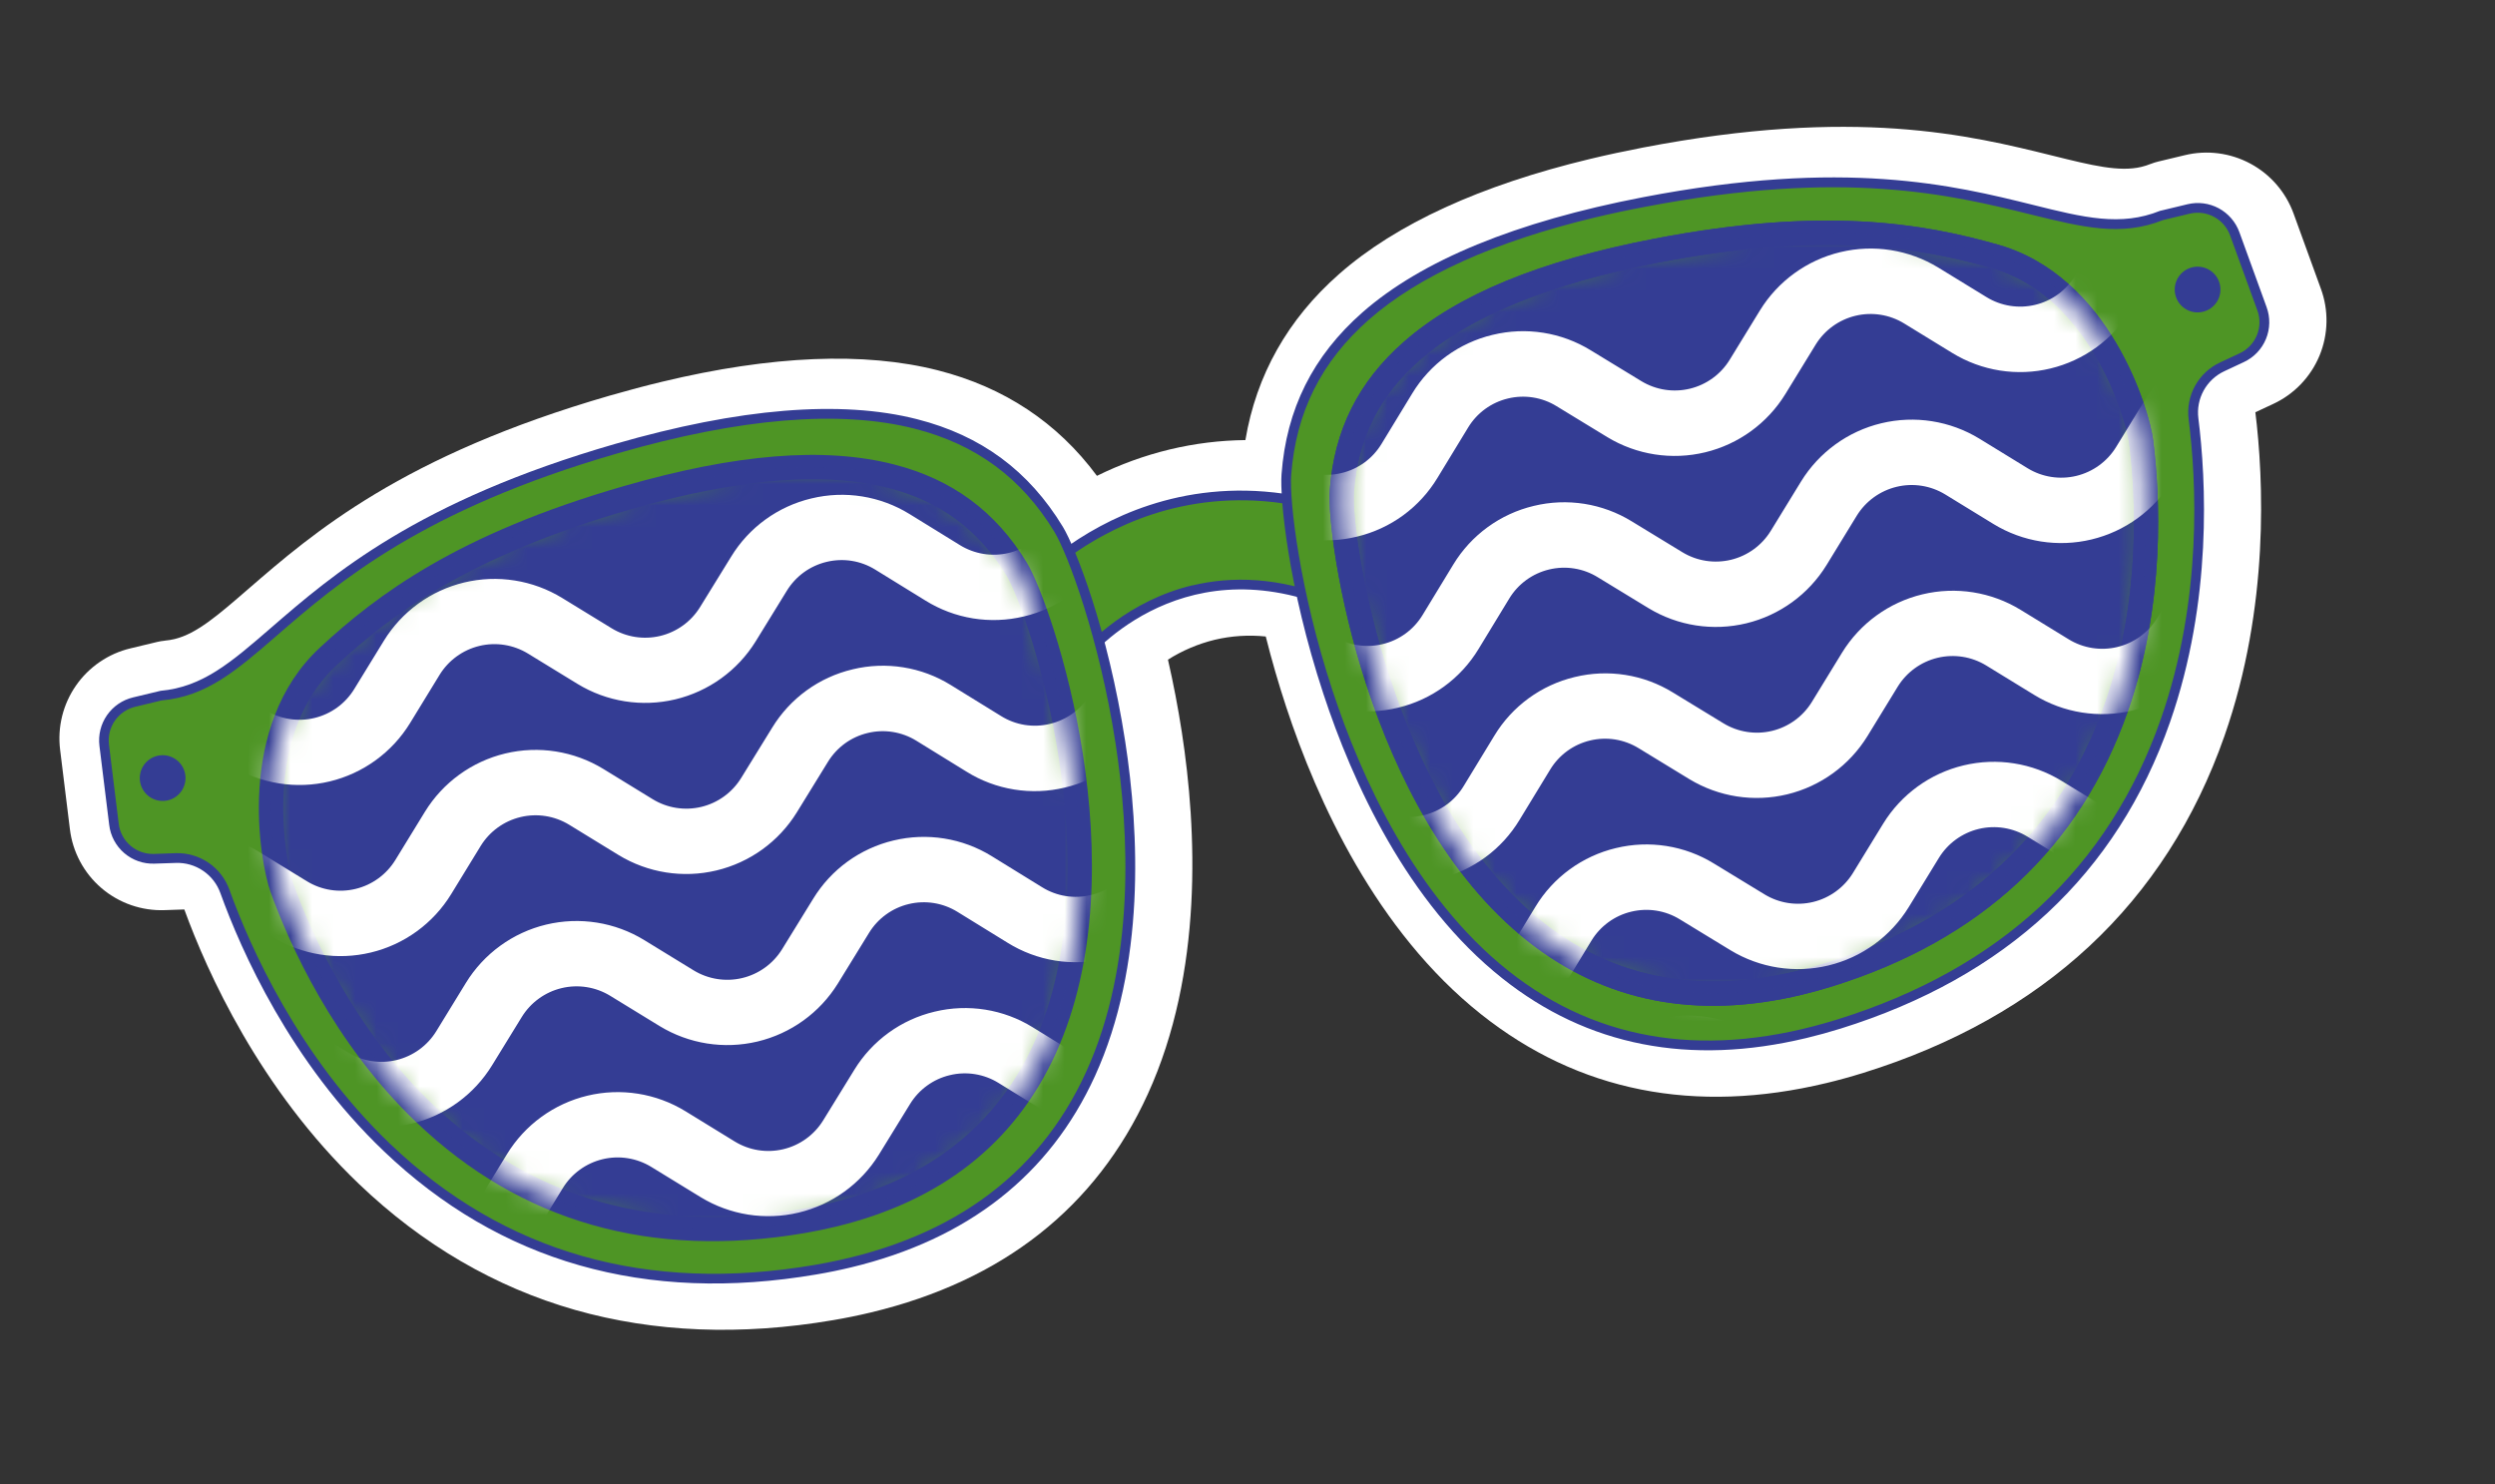 <?xml version="1.0" encoding="UTF-8"?> <svg xmlns="http://www.w3.org/2000/svg" width="116" height="69" viewBox="0 0 116 69" fill="none"><rect x="0" y="0" width="116" height="69" fill="#333333" stroke="none"/> <path d="M84.921 50.354C78.788 51.827 73.381 50.75 68.853 47.152C63.986 43.283 61.242 37.248 59.799 32.868C59.443 31.788 59.125 30.691 58.849 29.593C58.055 29.511 57.252 29.562 56.476 29.746C55.706 29.934 54.972 30.246 54.302 30.669C54.556 31.777 54.771 32.904 54.946 34.033C55.649 38.592 55.945 45.214 53.363 50.872C50.962 56.132 46.635 59.545 40.501 61.018C39.93 61.155 39.34 61.276 38.744 61.377C34.454 62.11 30.412 61.948 26.733 60.902C23.024 59.844 19.643 57.873 16.687 55.045C12.07 50.63 9.628 45.19 8.57 42.284L7.669 42.315C6.592 42.358 5.538 41.992 4.718 41.292C3.898 40.591 3.373 39.607 3.248 38.537L2.795 34.861C2.665 33.81 2.926 32.749 3.529 31.879C4.132 31.009 5.035 30.391 6.064 30.145L7.31 29.846C7.422 29.819 7.537 29.8 7.653 29.789L7.667 29.785C7.817 29.772 7.966 29.748 8.113 29.713C9.14 29.467 10.139 28.601 11.522 27.403C14.553 24.777 18.703 21.18 28.372 18.387C29.193 18.151 30.002 17.936 30.786 17.748C35.877 16.525 40.191 16.348 43.606 17.218C46.691 18.004 49.171 19.652 51 22.124C52.078 21.591 53.213 21.179 54.383 20.897C55.536 20.62 56.717 20.474 57.902 20.461C58.411 17.432 59.873 14.838 62.262 12.739C64.909 10.411 68.834 8.613 73.928 7.39C74.709 7.203 75.529 7.027 76.366 6.865C86.25 4.964 91.581 6.284 95.473 7.248C97.249 7.689 98.532 8.006 99.561 7.759C99.707 7.723 99.851 7.677 99.991 7.621L100.004 7.618C100.112 7.575 100.223 7.54 100.335 7.513L101.582 7.214C102.611 6.966 103.695 7.107 104.628 7.608C105.56 8.109 106.275 8.936 106.636 9.932L107.9 13.412C108.274 14.423 108.253 15.539 107.841 16.535C107.428 17.531 106.655 18.335 105.676 18.786L104.859 19.167C105.236 22.239 105.531 28.195 103.42 34.223C102.07 38.085 99.954 41.375 97.129 44.002C94.326 46.609 90.798 48.587 86.641 49.879C86.062 50.059 85.481 50.22 84.914 50.356L84.921 50.354Z" fill="white"></path> <path d="M63.18 28.153C62.761 28.254 62.32 28.221 61.921 28.058C54.625 25.09 50.317 30.568 50.137 30.802L50.144 30.792L46.836 28.318C46.998 28.1 48.507 26.148 51.266 24.666C53.877 23.264 58.116 22.05 63.478 24.231C63.883 24.396 64.225 24.685 64.455 25.057C64.685 25.429 64.791 25.864 64.758 26.3C64.725 26.736 64.554 27.151 64.271 27.484C63.987 27.817 63.605 28.051 63.18 28.153Z" fill="#4E9525"></path> <path d="M63.233 28.372C62.768 28.484 62.279 28.447 61.837 28.265C54.699 25.363 50.493 30.71 50.316 30.939C50.28 30.986 50.226 31.017 50.167 31.025C50.108 31.033 50.048 31.017 50.001 30.981C49.981 30.967 49.965 30.949 49.951 30.929L46.703 28.498C46.679 28.48 46.659 28.459 46.643 28.433C46.627 28.408 46.617 28.38 46.612 28.351C46.607 28.321 46.608 28.291 46.615 28.263C46.622 28.234 46.635 28.206 46.652 28.182C46.818 27.96 48.353 25.971 51.155 24.466C53.81 23.041 58.117 21.807 63.558 24.02C64.008 24.203 64.388 24.523 64.644 24.936C64.901 25.348 65.019 25.831 64.983 26.315C64.947 26.799 64.758 27.259 64.443 27.629C64.128 27.998 63.705 28.259 63.233 28.372ZM55.446 27.217C57.241 26.786 59.444 26.807 62.005 27.843C62.453 28.005 62.946 27.987 63.38 27.793C63.815 27.6 64.158 27.245 64.337 26.804C64.516 26.363 64.517 25.87 64.34 25.428C64.163 24.986 63.822 24.63 63.388 24.434C58.107 22.288 53.936 23.481 51.366 24.86C49.756 25.718 48.325 26.876 47.15 28.271L50.106 30.48C50.631 29.863 52.483 27.922 55.444 27.211L55.446 27.217Z" fill="#343D94"></path> <path d="M49.218 24.613C46.506 20.145 41.101 17.266 28.654 20.862C13.391 25.27 12.551 31.892 7.478 32.348L6.232 32.647C5.795 32.752 5.412 33.015 5.155 33.384C4.899 33.754 4.788 34.205 4.843 34.651L5.296 38.326C5.352 38.78 5.576 39.196 5.924 39.493C6.271 39.79 6.717 39.947 7.174 39.931L8.172 39.897C8.667 39.881 9.155 40.022 9.565 40.301C9.975 40.579 10.286 40.98 10.454 41.447C12.314 46.601 19.525 62.172 37.915 59.034C59.885 55.284 51.141 27.781 49.218 24.613Z" fill="#4E9525"></path> <path d="M39.565 58.926C39.044 59.051 38.508 59.161 37.957 59.254C30.007 60.611 23.238 58.679 17.834 53.512C13.501 49.369 11.22 44.222 10.246 41.523C10.095 41.1 9.813 40.737 9.441 40.485C9.07 40.233 8.628 40.105 8.179 40.121L7.182 40.154C6.668 40.173 6.167 39.998 5.777 39.664C5.387 39.33 5.137 38.861 5.077 38.351L4.623 34.676C4.561 34.175 4.686 33.668 4.974 33.253C5.262 32.838 5.692 32.544 6.183 32.426L7.43 32.127L7.461 32.119C9.421 31.944 10.752 30.791 12.594 29.195C15.471 26.705 19.402 23.296 28.594 20.641C34.371 18.973 39.098 18.583 42.646 19.492C45.619 20.251 47.833 21.887 49.415 24.492C49.989 25.434 51.51 29.254 52.314 34.471C52.97 38.727 53.259 44.88 50.908 50.03C48.804 54.637 44.993 57.623 39.565 58.926ZM6.283 32.862C5.9 32.954 5.564 33.184 5.34 33.508C5.115 33.832 5.018 34.227 5.066 34.618L5.519 38.294C5.566 38.693 5.761 39.059 6.067 39.32C6.372 39.581 6.764 39.717 7.166 39.702L8.163 39.667C8.707 39.649 9.243 39.804 9.693 40.11C10.143 40.416 10.484 40.857 10.667 41.37C11.629 44.035 13.877 49.107 18.143 53.187C23.438 58.25 30.078 60.143 37.878 58.811C44.012 57.763 48.254 54.749 50.492 49.848C52.797 44.798 52.509 38.738 51.863 34.544C51.113 29.679 49.643 25.752 49.024 24.73C47.506 22.23 45.383 20.66 42.529 19.932C39.06 19.046 34.416 19.431 28.714 21.078C19.615 23.706 15.724 27.078 12.883 29.539C10.982 31.186 9.607 32.377 7.511 32.566L6.283 32.862Z" fill="#343D94"></path> <path d="M38.844 57.036C38.375 57.149 37.894 57.248 37.399 57.332C30.277 58.547 24.205 56.814 19.357 52.177C15.486 48.473 13.45 43.883 12.58 41.475C12.085 40.102 10.935 33.762 14.876 30.107C17.529 27.647 21.277 24.831 28.985 22.606C34.21 21.097 38.322 20.765 41.555 21.591C44.27 22.284 46.294 23.779 47.741 26.16C48.925 28.113 53.052 40.291 49.076 49C47.177 53.163 43.737 55.862 38.844 57.036ZM31.313 23.154C30.656 23.312 29.985 23.49 29.3 23.687C21.82 25.848 18.2 28.562 15.645 30.933C12.14 34.187 13.273 40.068 13.643 41.091C14.479 43.406 16.434 47.819 20.138 51.362C24.715 55.738 30.46 57.374 37.212 56.221C42.49 55.32 46.138 52.733 48.056 48.532C51.786 40.354 47.868 28.538 46.781 26.744C45.496 24.627 43.697 23.298 41.281 22.681C38.701 22.024 35.355 22.184 31.313 23.154Z" fill="#343D94"></path> <path d="M7.81 37.21C8.381 37.072 8.733 36.498 8.596 35.928C8.459 35.356 7.885 35.005 7.314 35.142C6.743 35.279 6.391 35.853 6.528 36.424C6.665 36.995 7.239 37.347 7.81 37.21Z" fill="#343D94"></path> <mask id="mask0" style="mask-type:alpha" maskUnits="userSpaceOnUse" x="12" y="21" width="39" height="37"> <path d="M47.259 26.452C44.87 22.516 40.106 19.98 29.141 23.147C21.233 25.43 17.646 28.306 15.259 30.52C11.375 34.124 12.805 40.439 13.11 41.283C14.749 45.824 21.102 59.542 37.304 56.777C56.662 53.473 48.952 29.244 47.259 26.452Z" fill="#231F20"></path> </mask> <g mask="url(#mask0)"> <path d="M47.259 26.452C44.87 22.516 40.106 19.98 29.141 23.147C21.233 25.43 17.646 28.306 15.259 30.52C11.375 34.124 12.805 40.439 13.11 41.283C14.749 45.824 21.102 59.542 37.304 56.777C56.662 53.473 48.952 29.244 47.259 26.452Z" fill="#343D94"></path> <path d="M64.455 26.587C64.26 26.634 64.058 26.641 63.861 26.609C63.664 26.577 63.474 26.506 63.305 26.4L56.959 22.512C56.282 22.098 55.468 21.97 54.697 22.155C53.925 22.34 53.259 22.824 52.844 23.5L51.346 25.945C50.934 26.622 50.391 27.21 49.75 27.676C49.109 28.142 48.382 28.476 47.611 28.659L47.599 28.662C46.826 28.848 46.024 28.878 45.24 28.752C44.456 28.625 43.704 28.343 43.029 27.924C42.266 27.451 41.463 26.956 40.695 26.485C40.361 26.278 39.989 26.139 39.601 26.077C39.213 26.015 38.816 26.031 38.434 26.123C38.052 26.214 37.692 26.379 37.374 26.609C37.057 26.84 36.788 27.131 36.583 27.465C36.109 28.237 35.609 29.048 35.134 29.819C34.294 31.176 32.95 32.146 31.398 32.516C29.845 32.886 28.209 32.627 26.847 31.795L24.552 30.39C23.875 29.975 23.062 29.846 22.29 30.031C21.518 30.217 20.852 30.701 20.437 31.377L19.066 33.617C18.652 34.292 18.109 34.88 17.468 35.345C16.827 35.811 16.1 36.146 15.33 36.331C14.559 36.516 13.76 36.547 12.977 36.423C12.195 36.299 11.444 36.023 10.769 35.608L8.486 34.217C7.809 33.804 6.996 33.676 6.225 33.861C5.454 34.046 4.787 34.53 4.372 35.205L0.637 41.3C0.534 41.474 0.397 41.625 0.236 41.745C0.074 41.865 -0.11 41.952 -0.306 42C-0.501 42.049 -0.704 42.058 -0.904 42.027C-1.103 41.996 -1.294 41.926 -1.465 41.821C-1.637 41.715 -1.786 41.577 -1.904 41.414C-2.022 41.25 -2.106 41.065 -2.152 40.869C-2.198 40.673 -2.204 40.469 -2.17 40.271C-2.137 40.072 -2.064 39.882 -1.956 39.712L1.778 33.617C2.616 32.254 3.959 31.279 5.515 30.905C7.07 30.532 8.71 30.791 10.075 31.625L12.357 33.023C12.692 33.229 13.064 33.366 13.452 33.428C13.84 33.49 14.237 33.474 14.619 33.382C15.001 33.291 15.362 33.124 15.68 32.893C15.997 32.662 16.267 32.37 16.471 32.035L17.844 29.797C18.258 29.121 18.801 28.534 19.442 28.068C20.083 27.602 20.81 27.267 21.58 27.082C22.351 26.897 23.15 26.866 23.933 26.99C24.715 27.114 25.466 27.391 26.141 27.805L28.435 29.21C29.111 29.623 29.922 29.751 30.692 29.568C31.462 29.384 32.128 28.904 32.545 28.231C33.02 27.461 33.519 26.652 33.993 25.882C34.405 25.206 34.947 24.619 35.587 24.155C36.228 23.69 36.954 23.357 37.724 23.174L37.733 23.172C38.503 22.987 39.302 22.955 40.084 23.081C40.866 23.206 41.616 23.485 42.289 23.901C43.057 24.374 43.864 24.871 44.629 25.344C44.964 25.551 45.337 25.69 45.726 25.753C46.114 25.816 46.512 25.801 46.895 25.71C47.278 25.619 47.64 25.453 47.959 25.222C48.278 24.99 48.548 24.698 48.754 24.363L50.252 21.918C51.089 20.555 52.433 19.58 53.988 19.206C55.544 18.833 57.184 19.092 58.549 19.926L64.894 23.814C65.149 23.972 65.351 24.202 65.476 24.474C65.601 24.747 65.642 25.05 65.595 25.346C65.548 25.642 65.414 25.918 65.211 26.138C65.008 26.358 64.744 26.514 64.453 26.584L64.455 26.587Z" fill="white"></path> <path d="M66.365 34.543C66.17 34.589 65.968 34.597 65.771 34.565C65.573 34.532 65.384 34.462 65.215 34.356L58.868 30.468C58.192 30.054 57.378 29.925 56.607 30.11C55.835 30.296 55.169 30.779 54.754 31.456L53.256 33.9C52.843 34.577 52.301 35.165 51.66 35.631C51.019 36.097 50.292 36.431 49.521 36.614L49.509 36.617C48.736 36.803 47.934 36.834 47.15 36.707C46.366 36.581 45.614 36.3 44.94 35.88C44.176 35.408 43.373 34.912 42.605 34.44C42.271 34.233 41.899 34.095 41.511 34.033C41.123 33.971 40.726 33.986 40.344 34.079C39.962 34.169 39.602 34.334 39.284 34.565C38.967 34.796 38.698 35.087 38.493 35.422C38.02 36.193 37.519 37.004 37.044 37.775C36.204 39.132 34.861 40.101 33.308 40.471C31.755 40.842 30.119 40.583 28.757 39.752L26.462 38.345C25.785 37.932 24.972 37.803 24.2 37.989C23.429 38.174 22.763 38.657 22.347 39.333L20.976 41.572C20.562 42.248 20.019 42.835 19.378 43.301C18.737 43.767 18.01 44.102 17.24 44.286C16.469 44.471 15.67 44.503 14.887 44.379C14.105 44.255 13.354 43.978 12.679 43.564L10.397 42.166C9.72 41.752 8.907 41.623 8.135 41.809C7.364 41.994 6.697 42.477 6.282 43.154L2.547 49.248C2.333 49.586 1.995 49.826 1.606 49.916C1.217 50.007 0.808 49.94 0.467 49.732C0.126 49.523 -0.118 49.188 -0.214 48.8C-0.31 48.413 -0.25 48.003 -0.046 47.659L3.689 41.565C4.526 40.202 5.87 39.227 7.425 38.853C8.981 38.48 10.621 38.739 11.986 39.573L14.267 40.971C14.944 41.386 15.758 41.515 16.529 41.329C17.301 41.144 17.967 40.66 18.382 39.983L19.755 37.744C20.592 36.381 21.936 35.406 23.491 35.032C25.047 34.659 26.687 34.918 28.052 35.752L30.346 37.158C31.021 37.571 31.832 37.699 32.602 37.516C33.373 37.332 34.038 36.851 34.455 36.178C34.931 35.408 35.429 34.599 35.903 33.829C36.316 33.154 36.857 32.567 37.498 32.102C38.138 31.637 38.864 31.304 39.634 31.122L39.643 31.119C40.413 30.933 41.213 30.902 41.996 31.027C42.779 31.152 43.529 31.432 44.203 31.849C44.971 32.321 45.777 32.818 46.543 33.292C46.878 33.5 47.25 33.64 47.639 33.703C48.028 33.765 48.426 33.75 48.809 33.658L48.815 33.656C49.198 33.565 49.558 33.4 49.876 33.169C50.194 32.938 50.463 32.646 50.667 32.31L52.166 29.866C53.003 28.503 54.347 27.527 55.902 27.154C57.458 26.78 59.098 27.039 60.463 27.874L66.808 31.762C67.064 31.919 67.268 32.149 67.393 32.422C67.519 32.696 67.561 33 67.514 33.297C67.467 33.593 67.333 33.87 67.129 34.091C66.925 34.312 66.66 34.467 66.368 34.538L66.365 34.543Z" fill="white"></path> <path d="M68.274 42.497C68.08 42.544 67.878 42.551 67.681 42.519C67.483 42.487 67.294 42.416 67.124 42.31L60.778 38.421C60.101 38.007 59.288 37.879 58.516 38.064C57.745 38.249 57.078 38.733 56.663 39.409L55.165 41.853C54.753 42.53 54.211 43.119 53.569 43.585C52.928 44.05 52.201 44.385 51.43 44.568L51.418 44.57C50.646 44.757 49.844 44.787 49.059 44.661C48.275 44.535 47.524 44.253 46.849 43.834C46.086 43.361 45.282 42.866 44.515 42.395C44.18 42.188 43.808 42.049 43.42 41.987C43.032 41.925 42.636 41.94 42.253 42.032C41.871 42.123 41.511 42.288 41.194 42.519C40.876 42.749 40.607 43.04 40.403 43.375C39.929 44.147 39.428 44.957 38.954 45.729C38.113 47.086 36.77 48.055 35.217 48.425C33.665 48.795 32.029 48.536 30.666 47.705L28.371 46.299C27.695 45.885 26.881 45.756 26.11 45.941C25.338 46.127 24.672 46.611 24.257 47.287L22.88 49.527C22.466 50.202 21.923 50.79 21.282 51.255C20.641 51.721 19.914 52.056 19.144 52.241C18.373 52.426 17.574 52.458 16.791 52.334C16.009 52.21 15.258 51.933 14.582 51.519L12.301 50.12C11.624 49.706 10.811 49.578 10.039 49.763C9.268 49.949 8.601 50.432 8.186 51.108L4.451 57.202C4.233 57.531 3.897 57.762 3.512 57.848C3.128 57.933 2.725 57.866 2.389 57.66C2.053 57.455 1.81 57.127 1.711 56.745C1.612 56.364 1.665 55.959 1.859 55.616L5.593 49.522C6.43 48.159 7.774 47.184 9.33 46.81C10.885 46.437 12.525 46.696 13.89 47.53L16.172 48.928C16.849 49.343 17.662 49.471 18.434 49.286C19.205 49.101 19.872 48.617 20.287 47.94L21.659 45.702C22.073 45.026 22.616 44.439 23.257 43.973C23.898 43.507 24.625 43.172 25.395 42.987C26.166 42.803 26.965 42.771 27.748 42.895C28.53 43.019 29.281 43.296 29.956 43.71L32.25 45.116C32.926 45.528 33.737 45.656 34.507 45.473C35.277 45.289 35.943 44.809 36.36 44.136C36.835 43.366 37.334 42.556 37.808 41.786C38.22 41.111 38.762 40.524 39.402 40.059C40.043 39.595 40.769 39.261 41.538 39.078L41.547 39.076C42.318 38.891 43.118 38.86 43.9 38.985C44.683 39.11 45.433 39.389 46.108 39.806L48.448 41.249C48.782 41.457 49.155 41.597 49.544 41.66C49.932 41.722 50.33 41.707 50.713 41.614C51.096 41.524 51.456 41.358 51.775 41.127C52.093 40.896 52.362 40.604 52.566 40.268L54.064 37.824C54.902 36.461 56.246 35.486 57.801 35.113C59.357 34.739 60.997 34.998 62.362 35.832L68.707 39.72C68.964 39.877 69.169 40.106 69.296 40.379C69.423 40.652 69.466 40.956 69.419 41.254C69.373 41.551 69.24 41.828 69.036 42.049C68.832 42.271 68.567 42.427 68.274 42.497Z" fill="white"></path> <path d="M70.183 50.449C69.989 50.495 69.787 50.502 69.589 50.47C69.392 50.438 69.203 50.367 69.033 50.261L62.687 46.373C62.01 45.959 61.197 45.83 60.425 46.015C59.653 46.2 58.987 46.684 58.572 47.361L57.074 49.806C56.662 50.483 56.12 51.072 55.479 51.539C54.838 52.005 54.11 52.34 53.339 52.523L53.327 52.526C52.554 52.712 51.752 52.743 50.968 52.616C50.184 52.489 49.432 52.208 48.757 51.788C47.994 51.316 47.191 50.821 46.423 50.349C46.089 50.142 45.717 50.004 45.329 49.942C44.941 49.88 44.544 49.895 44.162 49.988C43.78 50.078 43.42 50.243 43.103 50.474C42.785 50.704 42.516 50.995 42.311 51.33C41.837 52.101 41.337 52.913 40.862 53.684C40.022 55.041 38.678 56.01 37.126 56.38C35.573 56.75 33.937 56.491 32.575 55.66L30.28 54.254C29.603 53.84 28.79 53.711 28.018 53.896C27.247 54.081 26.58 54.565 26.165 55.242L24.794 57.481C24.38 58.157 23.837 58.744 23.196 59.21C22.555 59.676 21.828 60.011 21.058 60.196C20.288 60.38 19.488 60.412 18.706 60.288C17.923 60.164 17.172 59.887 16.497 59.473L14.215 58.078C13.538 57.665 12.725 57.536 11.953 57.722C11.182 57.907 10.516 58.39 10.1 59.066L6.365 65.162C6.151 65.499 5.814 65.739 5.424 65.83C5.035 65.92 4.626 65.854 4.285 65.645C3.945 65.437 3.7 65.102 3.604 64.714C3.508 64.326 3.568 63.916 3.772 63.573L7.506 57.478C8.344 56.115 9.688 55.14 11.243 54.767C12.799 54.393 14.439 54.652 15.804 55.486L18.085 56.884C18.42 57.09 18.792 57.227 19.181 57.289C19.569 57.351 19.965 57.335 20.348 57.243C20.73 57.152 21.09 56.986 21.408 56.754C21.726 56.523 21.995 56.231 22.2 55.896L23.573 53.658C23.987 52.982 24.53 52.395 25.171 51.929C25.812 51.463 26.538 51.128 27.309 50.943C28.079 50.758 28.878 50.727 29.661 50.851C30.444 50.975 31.194 51.252 31.87 51.666L34.161 53.073C34.836 53.486 35.648 53.615 36.418 53.431C37.188 53.248 37.854 52.767 38.27 52.094C38.746 51.324 39.244 50.514 39.718 49.743C40.131 49.068 40.673 48.482 41.313 48.017C41.953 47.553 42.679 47.22 43.449 47.037L43.458 47.035C44.228 46.849 45.028 46.818 45.811 46.943C46.594 47.068 47.344 47.347 48.018 47.765C48.786 48.237 49.592 48.734 50.358 49.207C50.693 49.415 51.065 49.554 51.454 49.617C51.843 49.68 52.241 49.665 52.624 49.573C53.006 49.482 53.367 49.317 53.685 49.086C54.003 48.855 54.272 48.563 54.477 48.227L55.975 45.783C56.813 44.42 58.157 43.445 59.712 43.071C61.267 42.698 62.907 42.957 64.272 43.791L70.622 47.679C70.877 47.837 71.079 48.066 71.204 48.339C71.329 48.611 71.37 48.915 71.323 49.211C71.276 49.507 71.142 49.782 70.939 50.003C70.736 50.223 70.472 50.378 70.181 50.449L70.183 50.449Z" fill="white"></path> </g> <path d="M59.807 22.07C60.195 16.859 63.705 11.839 76.427 9.393C92.026 6.392 95.783 11.911 100.51 10.014L101.756 9.714C102.193 9.61 102.654 9.669 103.049 9.882C103.445 10.095 103.749 10.447 103.903 10.869L105.168 14.35C105.323 14.779 105.313 15.25 105.139 15.672C104.965 16.094 104.64 16.436 104.227 16.63L103.323 17.052C102.873 17.263 102.502 17.61 102.263 18.045C102.023 18.48 101.928 18.979 101.99 19.471C102.672 24.908 103.316 42.056 85.506 47.609C64.227 54.241 59.532 25.767 59.807 22.07Z" fill="#4E9525"></path> <path d="M83.985 48.262C78.556 49.565 73.806 48.635 69.846 45.486C65.409 41.964 62.875 36.35 61.529 32.261C59.877 27.248 59.501 23.153 59.582 22.054L59.807 22.07L59.582 22.054C59.808 19.015 61.041 16.551 63.343 14.525C66.093 12.108 70.481 10.306 76.385 9.17C85.782 7.363 90.835 8.614 94.525 9.527C96.892 10.118 98.6 10.536 100.425 9.803L100.457 9.796L101.704 9.496C102.195 9.378 102.712 9.445 103.157 9.684C103.601 9.924 103.942 10.318 104.115 10.793L105.379 14.274C105.557 14.756 105.547 15.288 105.35 15.763C105.154 16.238 104.785 16.621 104.318 16.837L103.414 17.26C103.008 17.45 102.671 17.764 102.455 18.157C102.238 18.55 102.152 19.002 102.209 19.448C102.566 22.295 102.87 27.916 100.891 33.575C98.422 40.632 93.267 45.427 85.569 47.826C85.035 47.992 84.507 48.137 83.985 48.262ZM74.146 10.114C69.486 11.233 65.958 12.827 63.641 14.865C61.43 16.809 60.249 19.172 60.032 22.088C59.944 23.28 60.415 27.44 61.957 32.121C63.285 36.152 65.78 41.682 70.126 45.135C74.343 48.487 79.495 49.246 85.434 47.395C92.989 45.041 98.046 40.34 100.466 33.424C102.414 27.853 102.115 22.311 101.757 19.503C101.688 18.963 101.792 18.415 102.054 17.939C102.317 17.462 102.725 17.081 103.218 16.852L104.122 16.43C104.487 16.261 104.775 15.962 104.928 15.591C105.082 15.22 105.09 14.804 104.95 14.427L103.685 10.947C103.55 10.576 103.284 10.268 102.937 10.082C102.59 9.895 102.186 9.843 101.803 9.935L100.573 10.23C98.617 11.009 96.852 10.572 94.412 9.971C90.763 9.068 85.766 7.831 76.466 9.62C75.663 9.771 74.89 9.936 74.146 10.114Z" fill="#343D94"></path> <path d="M83.77 46.251C78.876 47.426 74.583 46.583 71.004 43.736C63.506 37.775 61.655 25.057 61.825 22.779C62.031 20.001 63.156 17.75 65.262 15.899C67.768 13.696 71.583 12.126 76.923 11.097C84.801 9.581 89.421 10.388 92.9 11.376C98.071 12.846 99.924 19.014 100.106 20.462C100.424 23.003 100.695 28.019 98.927 33.075C96.712 39.407 92.09 43.708 85.191 45.859C84.713 46.008 84.239 46.139 83.77 46.251ZM62.95 22.862C62.794 24.95 64.669 37.262 71.705 42.854C75.322 45.727 79.746 46.376 84.858 44.783C91.398 42.749 95.773 38.679 97.864 32.702C99.557 27.864 99.295 23.044 98.989 20.602C98.854 19.522 97.198 13.768 92.594 12.46C89.238 11.508 84.783 10.732 77.138 12.203C72.071 13.177 68.325 14.707 66.006 16.745C64.133 18.392 63.133 20.393 62.95 22.862Z" fill="#343D94"></path> <path d="M102.421 14.496C102.992 14.359 103.344 13.785 103.206 13.214C103.069 12.643 102.495 12.291 101.924 12.428C101.353 12.566 101.002 13.139 101.139 13.71C101.276 14.281 101.85 14.633 102.421 14.496Z" fill="#343D94"></path> <path d="M83.77 46.251C78.876 47.426 74.583 46.583 71.004 43.736C63.506 37.775 61.655 25.057 61.825 22.779C62.031 20.001 63.156 17.75 65.262 15.899C67.768 13.696 71.583 12.126 76.923 11.097C84.801 9.581 89.421 10.388 92.9 11.376C98.071 12.846 99.924 19.014 100.106 20.462C100.424 23.003 100.695 28.019 98.927 33.075C96.712 39.407 92.09 43.708 85.191 45.859C84.713 46.008 84.239 46.139 83.77 46.251ZM62.95 22.862C62.794 24.95 64.669 37.262 71.705 42.854C75.322 45.727 79.746 46.376 84.858 44.783C91.398 42.749 95.773 38.679 97.864 32.702C99.557 27.864 99.295 23.044 98.989 20.602C98.854 19.522 97.198 13.768 92.594 12.46C89.238 11.508 84.783 10.732 77.138 12.203C72.071 13.177 68.325 14.707 66.006 16.745C64.133 18.392 63.133 20.393 62.95 22.862Z" fill="#343D94"></path> <mask id="mask1" style="mask-type:alpha" maskUnits="userSpaceOnUse" x="62" y="10" width="38" height="37"> <path d="M62.392 22.819C62.734 18.228 65.826 13.805 77.035 11.649C85.117 10.094 89.619 11.027 92.752 11.916C97.848 13.364 99.441 19.64 99.552 20.53C100.153 25.32 100.721 40.428 85.029 45.319C66.282 51.164 62.145 26.076 62.392 22.819Z" fill="#231F20"></path> </mask> <g mask="url(#mask1)"> <path d="M62.392 22.819C62.734 18.228 65.826 13.805 77.035 11.649C85.117 10.094 89.619 11.027 92.752 11.916C97.848 13.364 99.441 19.64 99.552 20.53C100.153 25.32 100.721 40.428 85.029 45.319C66.282 51.164 62.145 26.076 62.392 22.819Z" fill="#343D94"></path> <path d="M47.13 30.747C46.838 30.816 46.533 30.797 46.252 30.693C45.971 30.589 45.726 30.404 45.55 30.162C45.374 29.92 45.273 29.631 45.26 29.331C45.248 29.032 45.324 28.735 45.479 28.479L49.369 22.129C50.206 20.766 51.55 19.791 53.105 19.417C54.661 19.044 56.301 19.303 57.666 20.137L60.111 21.635C60.445 21.841 60.818 21.979 61.206 22.041C61.594 22.102 61.991 22.086 62.373 21.993L62.378 21.992C62.761 21.9 63.123 21.733 63.441 21.501C63.759 21.268 64.027 20.975 64.231 20.638C64.698 19.868 65.191 19.059 65.661 18.289C66.072 17.612 66.614 17.022 67.254 16.555C67.895 16.088 68.622 15.753 69.393 15.569L69.402 15.567C70.171 15.38 70.969 15.347 71.75 15.471C72.532 15.594 73.281 15.871 73.955 16.285C74.727 16.756 75.539 17.251 76.312 17.721C76.989 18.131 77.8 18.257 78.57 18.071C79.339 17.885 80.004 17.403 80.418 16.728L81.824 14.434C82.661 13.072 84.005 12.096 85.561 11.723C87.116 11.349 88.756 11.608 90.121 12.443L92.359 13.814C92.694 14.02 93.067 14.157 93.455 14.219C93.843 14.28 94.24 14.265 94.622 14.173C95.004 14.081 95.365 13.915 95.683 13.684C96.001 13.453 96.27 13.161 96.475 12.826L97.873 10.544C98.287 9.869 98.83 9.282 99.471 8.816C100.112 8.35 100.838 8.015 101.609 7.83C102.379 7.645 103.178 7.614 103.961 7.738C104.743 7.862 105.494 8.139 106.169 8.553L112.265 12.288C112.438 12.391 112.589 12.527 112.709 12.689C112.829 12.851 112.916 13.035 112.964 13.23C113.013 13.426 113.022 13.629 112.991 13.828C112.96 14.027 112.89 14.218 112.785 14.39C112.68 14.562 112.541 14.711 112.378 14.829C112.214 14.947 112.029 15.031 111.833 15.076C111.637 15.122 111.433 15.128 111.235 15.095C111.036 15.061 110.846 14.988 110.676 14.881L104.578 11.148C103.901 10.734 103.087 10.605 102.316 10.79C101.544 10.976 100.878 11.46 100.463 12.136L99.065 14.419C98.651 15.095 98.108 15.682 97.467 16.148C96.826 16.613 96.1 16.948 95.329 17.133C94.559 17.318 93.759 17.35 92.977 17.226C92.194 17.102 91.444 16.825 90.768 16.411L88.529 15.038C87.853 14.624 87.039 14.496 86.267 14.681C85.496 14.866 84.829 15.35 84.414 16.026L83.008 18.32C82.172 19.68 80.832 20.654 79.28 21.029C77.729 21.404 76.092 21.15 74.727 20.322C73.954 19.851 73.14 19.355 72.367 18.883C72.033 18.677 71.661 18.54 71.274 18.479C70.886 18.418 70.49 18.434 70.109 18.527C69.727 18.618 69.366 18.784 69.048 19.016C68.731 19.247 68.462 19.54 68.258 19.876C67.789 20.644 67.297 21.45 66.832 22.218C66.421 22.898 65.879 23.49 65.238 23.959C64.597 24.428 63.868 24.764 63.095 24.949L63.083 24.952C62.313 25.139 61.514 25.172 60.731 25.048C59.948 24.924 59.198 24.646 58.523 24.23L56.079 22.732C55.402 22.318 54.589 22.189 53.817 22.374C53.046 22.56 52.379 23.043 51.964 23.719L48.075 30.065C47.97 30.235 47.833 30.383 47.671 30.5C47.508 30.617 47.325 30.701 47.13 30.747Z" fill="white"></path> <path d="M49.04 38.702C48.747 38.772 48.441 38.754 48.159 38.65C47.877 38.545 47.632 38.36 47.455 38.117C47.279 37.874 47.178 37.584 47.166 37.283C47.154 36.983 47.231 36.685 47.388 36.429L51.278 30.083C52.116 28.72 53.459 27.745 55.015 27.372C56.571 26.998 58.211 27.257 59.575 28.091L62.02 29.589C62.355 29.796 62.727 29.934 63.115 29.995C63.503 30.057 63.9 30.041 64.281 29.948L64.288 29.946C64.671 29.855 65.032 29.688 65.35 29.455C65.668 29.223 65.937 28.929 66.141 28.592C66.608 27.822 67.101 27.013 67.57 26.244C67.982 25.566 68.523 24.977 69.164 24.51C69.805 24.043 70.531 23.707 71.303 23.523L71.311 23.521C72.08 23.334 72.878 23.302 73.66 23.425C74.441 23.549 75.191 23.825 75.865 24.24L78.222 25.677C78.899 26.087 79.71 26.212 80.48 26.026C81.249 25.84 81.913 25.357 82.328 24.683L83.734 22.389C84.571 21.026 85.915 20.051 87.47 19.678C89.026 19.304 90.666 19.563 92.031 20.397L94.269 21.77C94.946 22.184 95.76 22.312 96.531 22.127C97.303 21.942 97.97 21.458 98.385 20.782L99.783 18.5C100.197 17.824 100.74 17.237 101.381 16.771C102.022 16.306 102.748 15.971 103.519 15.786C104.289 15.601 105.088 15.569 105.871 15.693C106.653 15.817 107.404 16.094 108.079 16.508L114.174 20.242C114.347 20.345 114.499 20.482 114.619 20.643C114.739 20.805 114.826 20.989 114.874 21.185C114.922 21.38 114.931 21.583 114.901 21.782C114.87 21.982 114.8 22.173 114.694 22.344C114.589 22.516 114.451 22.665 114.287 22.783C114.124 22.901 113.939 22.985 113.743 23.031C113.546 23.076 113.343 23.083 113.144 23.049C112.946 23.015 112.756 22.943 112.585 22.835L106.49 19.101C105.814 18.686 105 18.558 104.229 18.743C103.457 18.928 102.791 19.412 102.376 20.089L100.978 22.37C100.14 23.733 98.796 24.709 97.241 25.082C95.685 25.456 94.045 25.197 92.68 24.362L90.442 22.99C89.765 22.576 88.951 22.448 88.18 22.633C87.409 22.819 86.742 23.302 86.326 23.978L84.921 26.273C84.084 27.632 82.744 28.605 81.193 28.98C79.641 29.355 78.004 29.101 76.64 28.273C75.866 27.802 75.052 27.307 74.28 26.835C73.946 26.629 73.574 26.492 73.186 26.431C72.799 26.369 72.403 26.386 72.021 26.478C71.639 26.57 71.278 26.736 70.961 26.967C70.643 27.199 70.375 27.491 70.171 27.827C69.701 28.596 69.21 29.403 68.745 30.17C68.334 30.85 67.792 31.442 67.15 31.91C66.509 32.379 65.781 32.716 65.008 32.901L64.996 32.904C64.226 33.091 63.426 33.123 62.643 32.999C61.861 32.875 61.11 32.597 60.436 32.181L57.991 30.683C57.314 30.269 56.501 30.141 55.73 30.326C54.958 30.511 54.292 30.995 53.877 31.671L49.987 38.016C49.883 38.188 49.745 38.337 49.582 38.455C49.42 38.572 49.235 38.657 49.04 38.702Z" fill="white"></path> <path d="M50.949 46.657C50.657 46.727 50.35 46.709 50.068 46.605C49.785 46.501 49.54 46.316 49.364 46.072C49.187 45.829 49.086 45.538 49.074 45.238C49.062 44.937 49.14 44.64 49.297 44.383L53.188 38.038C54.026 36.675 55.369 35.7 56.925 35.326C58.48 34.953 60.12 35.212 61.485 36.046L63.93 37.544C64.264 37.75 64.636 37.888 65.025 37.95C65.413 38.011 65.809 37.995 66.191 37.902L66.198 37.901C66.581 37.809 66.942 37.642 67.26 37.41C67.578 37.177 67.847 36.884 68.05 36.547C68.518 35.778 69.01 34.969 69.481 34.198C69.892 33.52 70.434 32.931 71.074 32.464C71.715 31.997 72.442 31.662 73.212 31.478L73.221 31.476C73.99 31.289 74.788 31.257 75.57 31.38C76.351 31.503 77.1 31.78 77.774 32.194C78.546 32.666 79.358 33.161 80.131 33.631C80.808 34.041 81.62 34.167 82.389 33.981C83.159 33.795 83.823 33.312 84.238 32.638L85.643 30.344C86.481 28.981 87.825 28.006 89.38 27.633C90.936 27.259 92.576 27.518 93.941 28.352L96.179 29.724C96.856 30.139 97.669 30.267 98.441 30.082C99.213 29.897 99.88 29.413 100.295 28.736L101.693 26.454C102.53 25.091 103.873 24.116 105.429 23.742C106.984 23.369 108.624 23.628 109.989 24.463L116.084 28.197C116.257 28.3 116.408 28.436 116.528 28.598C116.648 28.759 116.735 28.943 116.784 29.139C116.832 29.334 116.841 29.538 116.81 29.737C116.779 29.936 116.709 30.127 116.604 30.299C116.499 30.471 116.36 30.62 116.197 30.738C116.034 30.855 115.848 30.94 115.652 30.985C115.456 31.031 115.253 31.037 115.054 31.003C114.855 30.97 114.665 30.897 114.495 30.79L108.4 27.055C107.723 26.641 106.91 26.513 106.138 26.698C105.367 26.883 104.701 27.367 104.285 28.043L102.88 30.321C102.466 30.996 101.923 31.584 101.282 32.049C100.641 32.515 99.915 32.85 99.144 33.035C98.374 33.22 97.575 33.251 96.792 33.127C96.009 33.004 95.259 32.727 94.583 32.313L92.345 30.941C91.668 30.527 90.854 30.399 90.083 30.584C89.311 30.769 88.645 31.253 88.229 31.929L86.824 34.223C85.987 35.583 84.647 36.556 83.096 36.931C81.544 37.306 79.908 37.052 78.543 36.225C77.769 35.754 76.955 35.258 76.183 34.785C75.848 34.58 75.477 34.443 75.089 34.381C74.701 34.32 74.305 34.336 73.924 34.429C73.542 34.52 73.182 34.687 72.864 34.918C72.547 35.15 72.278 35.442 72.074 35.778C71.604 36.547 71.113 37.353 70.647 38.12C70.237 38.8 69.695 39.392 69.053 39.861C68.412 40.33 67.683 40.666 66.911 40.851L66.899 40.854C66.129 41.041 65.329 41.073 64.546 40.949C63.764 40.825 63.013 40.547 62.339 40.131L59.894 38.633C59.217 38.219 58.404 38.091 57.632 38.276C56.861 38.462 56.195 38.945 55.779 39.621L51.89 45.968C51.787 46.139 51.65 46.288 51.489 46.406C51.327 46.524 51.144 46.61 50.949 46.657Z" fill="white"></path> <path d="M52.858 54.608C52.567 54.677 52.261 54.658 51.98 54.554C51.699 54.45 51.455 54.265 51.279 54.023C51.102 53.781 51.001 53.492 50.989 53.192C50.976 52.893 51.052 52.596 51.208 52.34L55.098 45.992C55.935 44.629 57.279 43.654 58.834 43.281C60.39 42.907 62.03 43.166 63.395 44L65.839 45.498C66.175 45.704 66.549 45.842 66.938 45.903C67.327 45.964 67.724 45.948 68.107 45.855C68.49 45.762 68.85 45.595 69.168 45.362C69.486 45.13 69.755 44.837 69.96 44.5C70.427 43.731 70.92 42.922 71.39 42.153C71.801 41.475 72.343 40.885 72.983 40.419C73.624 39.952 74.351 39.616 75.122 39.432L75.131 39.43C75.899 39.243 76.697 39.211 77.479 39.334C78.26 39.457 79.01 39.733 79.684 40.148C80.456 40.619 81.267 41.114 82.041 41.584C82.718 41.995 83.529 42.121 84.299 41.935C85.068 41.749 85.732 41.266 86.147 40.592L87.553 38.298C88.39 36.935 89.734 35.959 91.29 35.586C92.845 35.213 94.485 35.471 95.85 36.306L98.088 37.677C98.765 38.091 99.579 38.22 100.35 38.035C101.122 37.849 101.789 37.365 102.204 36.689L103.602 34.408C104.016 33.732 104.559 33.145 105.2 32.679C105.841 32.213 106.567 31.878 107.338 31.694C108.108 31.509 108.907 31.477 109.69 31.601C110.472 31.725 111.223 32.002 111.898 32.416L117.993 36.151C118.167 36.254 118.318 36.39 118.438 36.552C118.558 36.714 118.645 36.898 118.693 37.093C118.742 37.289 118.751 37.492 118.72 37.691C118.689 37.89 118.619 38.081 118.514 38.253C118.408 38.425 118.27 38.574 118.107 38.692C117.943 38.81 117.758 38.894 117.562 38.94C117.366 38.985 117.162 38.992 116.964 38.958C116.765 38.924 116.575 38.852 116.405 38.744L110.309 35.009C109.633 34.594 108.819 34.465 108.048 34.651C107.276 34.836 106.61 35.32 106.195 35.996L104.797 38.279C103.959 39.642 102.615 40.617 101.06 40.99C99.505 41.364 97.865 41.105 96.5 40.271L94.261 38.898C93.584 38.484 92.771 38.355 91.999 38.54C91.227 38.726 90.56 39.21 90.145 39.886L88.74 42.18C87.903 43.54 86.563 44.513 85.012 44.888C83.461 45.263 81.824 45.009 80.459 44.182C79.686 43.711 78.871 43.215 78.099 42.743C77.764 42.537 77.393 42.4 77.005 42.339C76.618 42.278 76.222 42.295 75.841 42.387C75.458 42.478 75.098 42.645 74.78 42.876C74.463 43.108 74.194 43.4 73.99 43.736C73.52 44.505 73.029 45.31 72.564 46.078C72.152 46.758 71.608 47.35 70.965 47.819C70.322 48.288 69.593 48.623 68.818 48.807L68.806 48.81C68.036 48.997 67.237 49.029 66.454 48.905C65.671 48.781 64.921 48.503 64.246 48.087L61.802 46.589C61.125 46.175 60.311 46.046 59.54 46.231C58.768 46.416 58.102 46.901 57.687 47.577L53.798 53.922C53.694 54.093 53.558 54.241 53.396 54.359C53.235 54.477 53.052 54.561 52.858 54.608Z" fill="white"></path> <path d="M54.769 62.567C54.477 62.636 54.17 62.618 53.888 62.514C53.606 62.41 53.361 62.224 53.184 61.981C53.008 61.738 52.907 61.448 52.895 61.147C52.883 60.847 52.96 60.55 53.117 60.293L57.008 53.948C57.845 52.585 59.189 51.609 60.744 51.236C62.3 50.862 63.94 51.121 65.305 51.956L67.749 53.454C68.084 53.66 68.456 53.798 68.844 53.859C69.232 53.921 69.629 53.905 70.011 53.812L70.017 53.81C70.4 53.719 70.762 53.552 71.08 53.32C71.398 53.087 71.666 52.794 71.87 52.456C72.337 51.686 72.83 50.878 73.299 50.108C73.711 49.43 74.252 48.841 74.893 48.374C75.534 47.907 76.261 47.572 77.032 47.388L77.041 47.386C77.809 47.199 78.608 47.166 79.389 47.289C80.171 47.413 80.92 47.69 81.594 48.104C82.366 48.575 83.177 49.07 83.951 49.54C84.627 49.95 85.439 50.077 86.209 49.891C86.978 49.705 87.642 49.222 88.057 48.547L89.463 46.253C90.3 44.891 91.644 43.916 93.2 43.542C94.755 43.169 96.395 43.427 97.76 44.261L99.998 45.634C100.675 46.048 101.489 46.176 102.261 45.991C103.032 45.806 103.699 45.322 104.114 44.646L105.512 42.364C105.926 41.689 106.469 41.101 107.11 40.636C107.751 40.17 108.477 39.835 109.248 39.65C110.018 39.465 110.817 39.434 111.6 39.558C112.383 39.682 113.133 39.959 113.808 40.373L119.903 44.107C120.077 44.21 120.228 44.346 120.348 44.508C120.468 44.669 120.555 44.853 120.603 45.049C120.652 45.245 120.661 45.448 120.63 45.647C120.599 45.846 120.529 46.037 120.424 46.209C120.318 46.38 120.18 46.53 120.017 46.648C119.853 46.765 119.668 46.849 119.472 46.895C119.276 46.941 119.072 46.947 118.874 46.913C118.675 46.88 118.485 46.807 118.315 46.699L112.22 42.965C111.543 42.551 110.729 42.422 109.958 42.607C109.186 42.792 108.52 43.277 108.105 43.953L106.707 46.235C105.869 47.597 104.525 48.572 102.97 48.946C101.415 49.319 99.775 49.061 98.41 48.227L96.171 46.854C95.494 46.441 94.681 46.313 93.909 46.498C93.138 46.683 92.471 47.166 92.055 47.842L90.65 50.137C89.814 51.496 88.473 52.47 86.922 52.845C85.37 53.219 83.734 52.965 82.369 52.138C81.595 51.667 80.782 51.172 80.009 50.698C79.674 50.493 79.303 50.356 78.915 50.295C78.528 50.234 78.132 50.25 77.751 50.343C77.368 50.434 77.008 50.6 76.69 50.832C76.372 51.063 76.104 51.355 75.9 51.692C75.43 52.46 74.939 53.267 74.474 54.034C74.061 54.713 73.519 55.304 72.878 55.772C72.236 56.241 71.509 56.578 70.737 56.765C69.965 56.952 69.164 56.985 68.379 56.861C67.595 56.738 66.842 56.46 66.165 56.045L63.72 54.547C63.044 54.133 62.23 54.004 61.458 54.189C60.687 54.374 60.02 54.859 59.606 55.535L55.716 61.88C55.612 62.052 55.474 62.201 55.312 62.319C55.149 62.437 54.965 62.521 54.769 62.567Z" fill="white"></path> </g> </svg> 